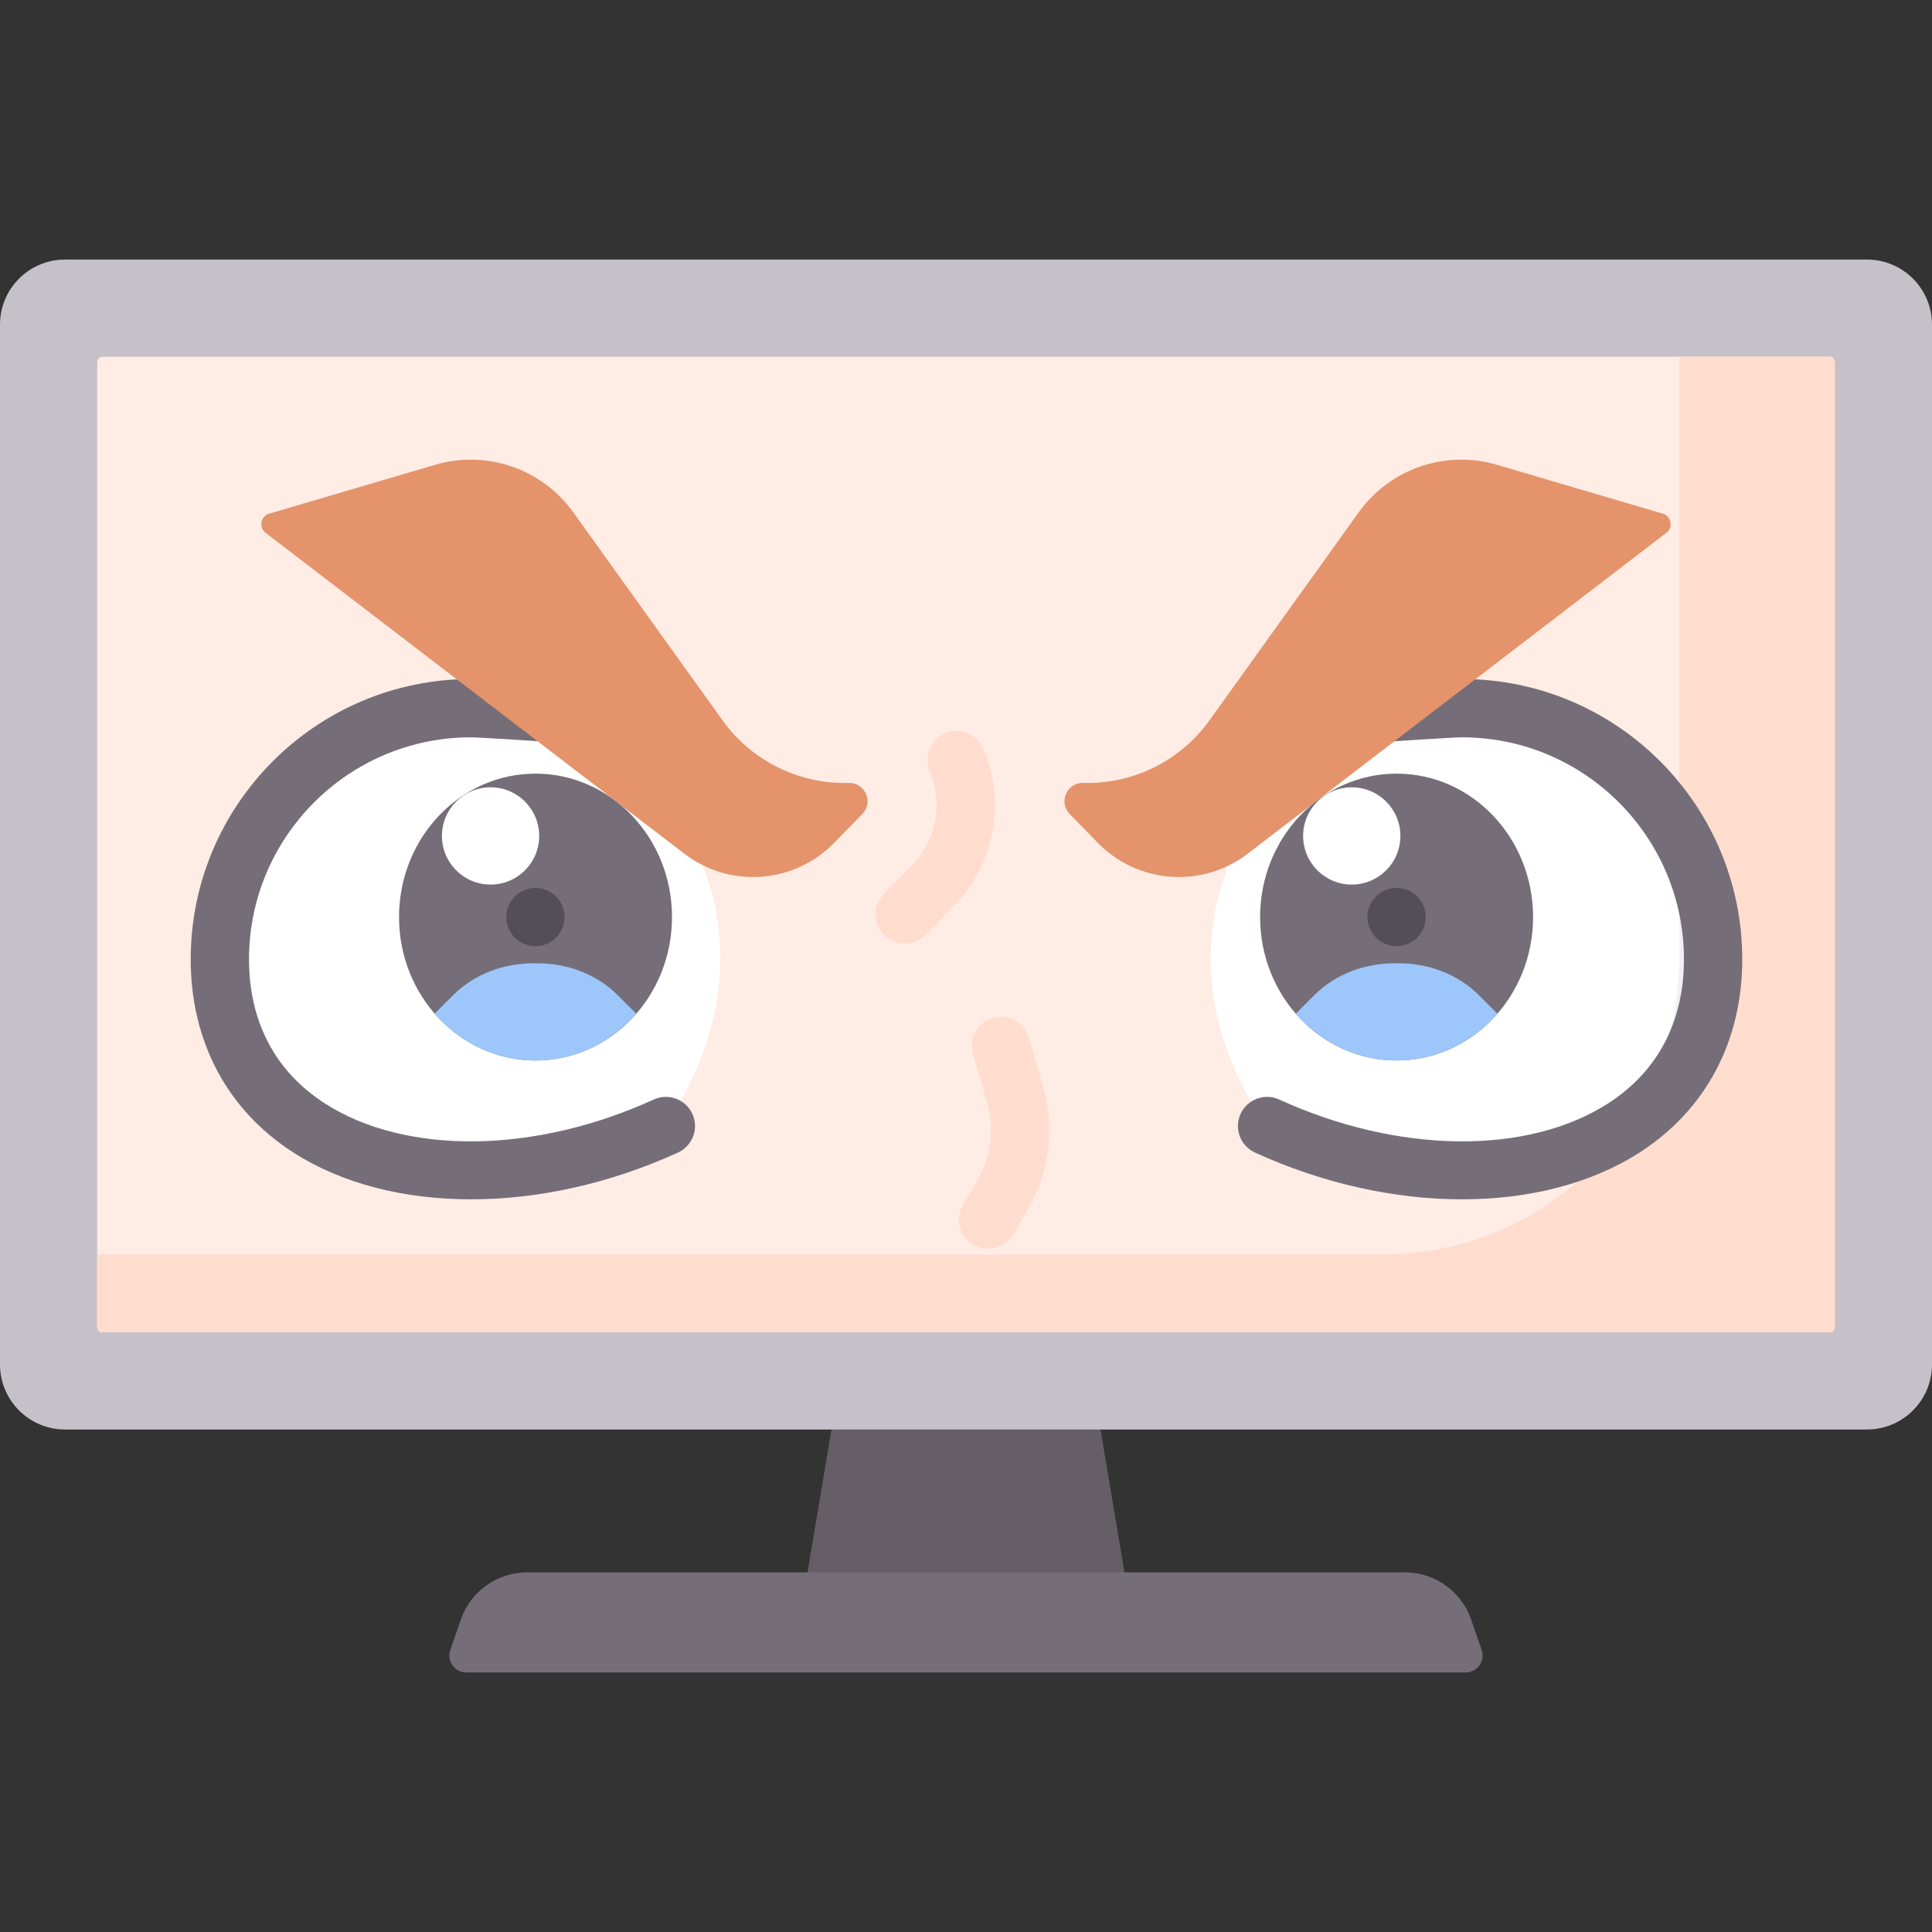 <svg id="Capa_1" enable-background="new 0 0 512 512" height="512" viewBox="0 0 512 512" width="512" xmlns="http://www.w3.org/2000/svg"><rect x="0" y="0" width="512" height="512" fill="#333333" stroke="none"/><g><path d="m298.004 416.691-50.149 13.262-33.859-13.262 6.348-37.856 33.773-9.627 37.538 9.627z" fill="#665e66"/><path d="m494.756 68.785h-477.512c-9.524 0-17.244 7.721-17.244 17.244v275.562c0 9.524 7.72 17.244 17.244 17.244h477.512c9.524 0 17.244-7.72 17.244-17.244v-275.562c0-9.523-7.72-17.244-17.244-17.244z" fill="#c6c1c8"/><path d="m372.314 416.691h-232.629c-7.92 0-14.969 5.023-17.555 12.509l-2.795 8.092c-1.002 2.9 1.152 5.923 4.22 5.923h264.889c3.068 0 5.222-3.023 4.22-5.923l-2.795-8.092c-2.586-7.487-9.634-12.509-17.555-12.509z" fill="#756e78"/><path d="m25.755 95.943v255.734c0 .775.628 1.404 1.404 1.404h457.684c.775 0 1.404-.628 1.404-1.404v-255.734c0-.775-.628-1.404-1.404-1.404h-457.685c-.775.001-1.403.629-1.403 1.404z" fill="#ffece4"/><path d="m484.842 94.54h-39.804v159.32c0 43.419-35.198 78.617-78.617 78.617h-340.666v19.2c0 .775.628 1.404 1.404 1.404h457.684c.775 0 1.404-.628 1.404-1.404v-255.734c-.002-.775-.63-1.403-1.405-1.403z" fill="#ffddce"/><path d="m387.188 187.672c-50.194 0-87.154 55.396-53.217 108.365.968 1.511 2.341 2.735 3.987 3.45 55.018 23.877 115.778 7.219 115.778-45.267-.001-36.754-29.795-66.548-66.548-66.548z" fill="#fff"/><path d="m445.038 253.86c0 16.351-4.992 31.536-13.535 44.115 13.643-9.354 22.232-24.023 22.232-43.756 0-11.974-3.162-23.208-8.697-32.915z" fill="#f1f1f4"/><path d="m124.566 187.672c50.194 0 87.154 55.396 53.217 108.365-.968 1.511-2.341 2.735-3.987 3.45-55.018 23.877-115.778 7.219-115.778-45.267 0-36.754 29.795-66.548 66.548-66.548z" fill="#fff"/><path d="m141.917 205.021c-19.975 0-36.17 17.018-36.17 38.014 0 20.954 16.174 38.003 36.17 38.003 19.979 0 36.17-17.034 36.17-38.003 0-20.996-16.195-38.014-36.17-38.014z" fill="#756e78"/><path d="m168.611 268.645c-6.614 7.613-16.143 12.393-26.723 12.393-10.59 0-20.119-4.79-26.713-12.403l4.859-4.859c5.746-5.746 13.626-8.585 21.751-8.493.034 0 .068.001.103.001s.069 0 .103-.001c8.125-.093 16.005 2.747 21.751 8.493z" fill="#9dc6fb"/><circle cx="130.006" cy="221.532" fill="#fff" r="12.89"/><path d="m370.112 205.021c19.975 0 36.17 17.018 36.17 38.014 0 20.954-16.174 38.003-36.17 38.003-19.979 0-36.17-17.034-36.17-38.003 0-20.996 16.194-38.014 36.17-38.014z" fill="#756e78"/><path d="m343.389 268.645c6.614 7.613 16.143 12.393 26.723 12.393 10.59 0 20.119-4.79 26.713-12.403l-4.859-4.859c-5.746-5.746-13.626-8.585-21.751-8.493-.034 0-.068.001-.103.001-.034 0-.069 0-.103-.001-8.125-.093-16.005 2.747-21.751 8.493z" fill="#9dc6fb"/><circle cx="358.229" cy="221.532" fill="#fff" r="12.89"/><g><path d="m145.138 196.627c-1.95-.193-18.352-1.229-20.325-1.229-32.435 0-58.822 26.387-58.822 58.821 0 16.542 6.956 29.754 20.116 38.207 21.433 13.77 55.639 13.359 87.142-1.045 3.883-1.773 8.465-.065 10.239 3.815s.066 8.465-3.815 10.239c-18.078 8.265-37.122 12.398-54.859 12.398-17.744 0-34.183-4.135-47.059-12.405-17.55-11.275-27.216-29.461-27.216-51.209 0-40.955 33.32-74.274 74.275-74.274 2.482 0 4.986.124 7.442.368z" fill="#756e78"/></g><g><path d="m367.115 196.627c1.95-.193 18.352-1.229 20.325-1.229 32.435 0 58.822 26.387 58.822 58.821 0 16.542-6.956 29.754-20.116 38.207-21.433 13.77-55.639 13.359-87.142-1.045-3.883-1.773-8.465-.065-10.239 3.815s-.066 8.465 3.815 10.239c18.078 8.265 37.122 12.398 54.859 12.398 17.744 0 34.183-4.135 47.059-12.405 17.55-11.275 27.216-29.461 27.216-51.209 0-40.955-33.32-74.274-74.275-74.274-2.482 0-4.986.124-7.442.368z" fill="#756e78"/></g><g><path d="m239.772 250.057c-1.945 0-3.89-.729-5.392-2.194-3.055-2.979-3.118-7.87-.139-10.926l7.464-7.656c6.435-6.6 8.278-16.352 4.695-24.846-1.658-3.932.186-8.463 4.118-10.122 3.93-1.654 8.463.186 10.122 4.118 6.002 14.233 2.912 30.577-7.87 41.637l-7.464 7.656c-1.515 1.554-3.523 2.333-5.534 2.333z" fill="#ffddce"/></g><g><g><circle cx="141.888" cy="243.029" fill="#544f57" r="7.726"/></g></g><g><g><circle cx="370.112" cy="243.029" fill="#544f57" r="7.726"/></g></g><g><path d="m261.837 330.934c-1.334 0-2.686-.345-3.918-1.072-3.676-2.167-4.898-6.904-2.73-10.579l3.721-6.31c3.713-6.297 4.672-13.935 2.63-20.954l-3.687-12.676c-1.192-4.098 1.163-8.385 5.261-9.576 4.092-1.195 8.385 1.162 9.576 5.261l3.687 12.676c3.228 11.095 1.713 23.166-4.157 33.119l-3.721 6.31c-1.441 2.441-4.017 3.801-6.662 3.801z" fill="#ffddce"/></g><g fill="#e4936b"><path d="m286.998 207.487.712.009c12.992.157 25.242-6.038 32.815-16.595l39.553-55.133c8.29-11.555 22.981-16.605 36.623-12.587l43.967 12.948c2.268.668 2.818 3.628.942 5.066l-110.948 85.035c-12.058 9.242-29.121 8.009-39.726-2.869l-7.463-7.656c-3.008-3.087-.785-8.27 3.525-8.218z"/><path d="m225.002 207.487-.712.009c-12.992.157-25.242-6.038-32.815-16.595l-39.553-55.133c-8.29-11.555-22.981-16.605-36.623-12.587l-43.967 12.948c-2.268.668-2.818 3.628-.942 5.066l110.947 85.035c12.058 9.242 29.121 8.009 39.726-2.869l7.463-7.656c3.009-3.087.786-8.27-3.524-8.218z"/></g></g></svg>